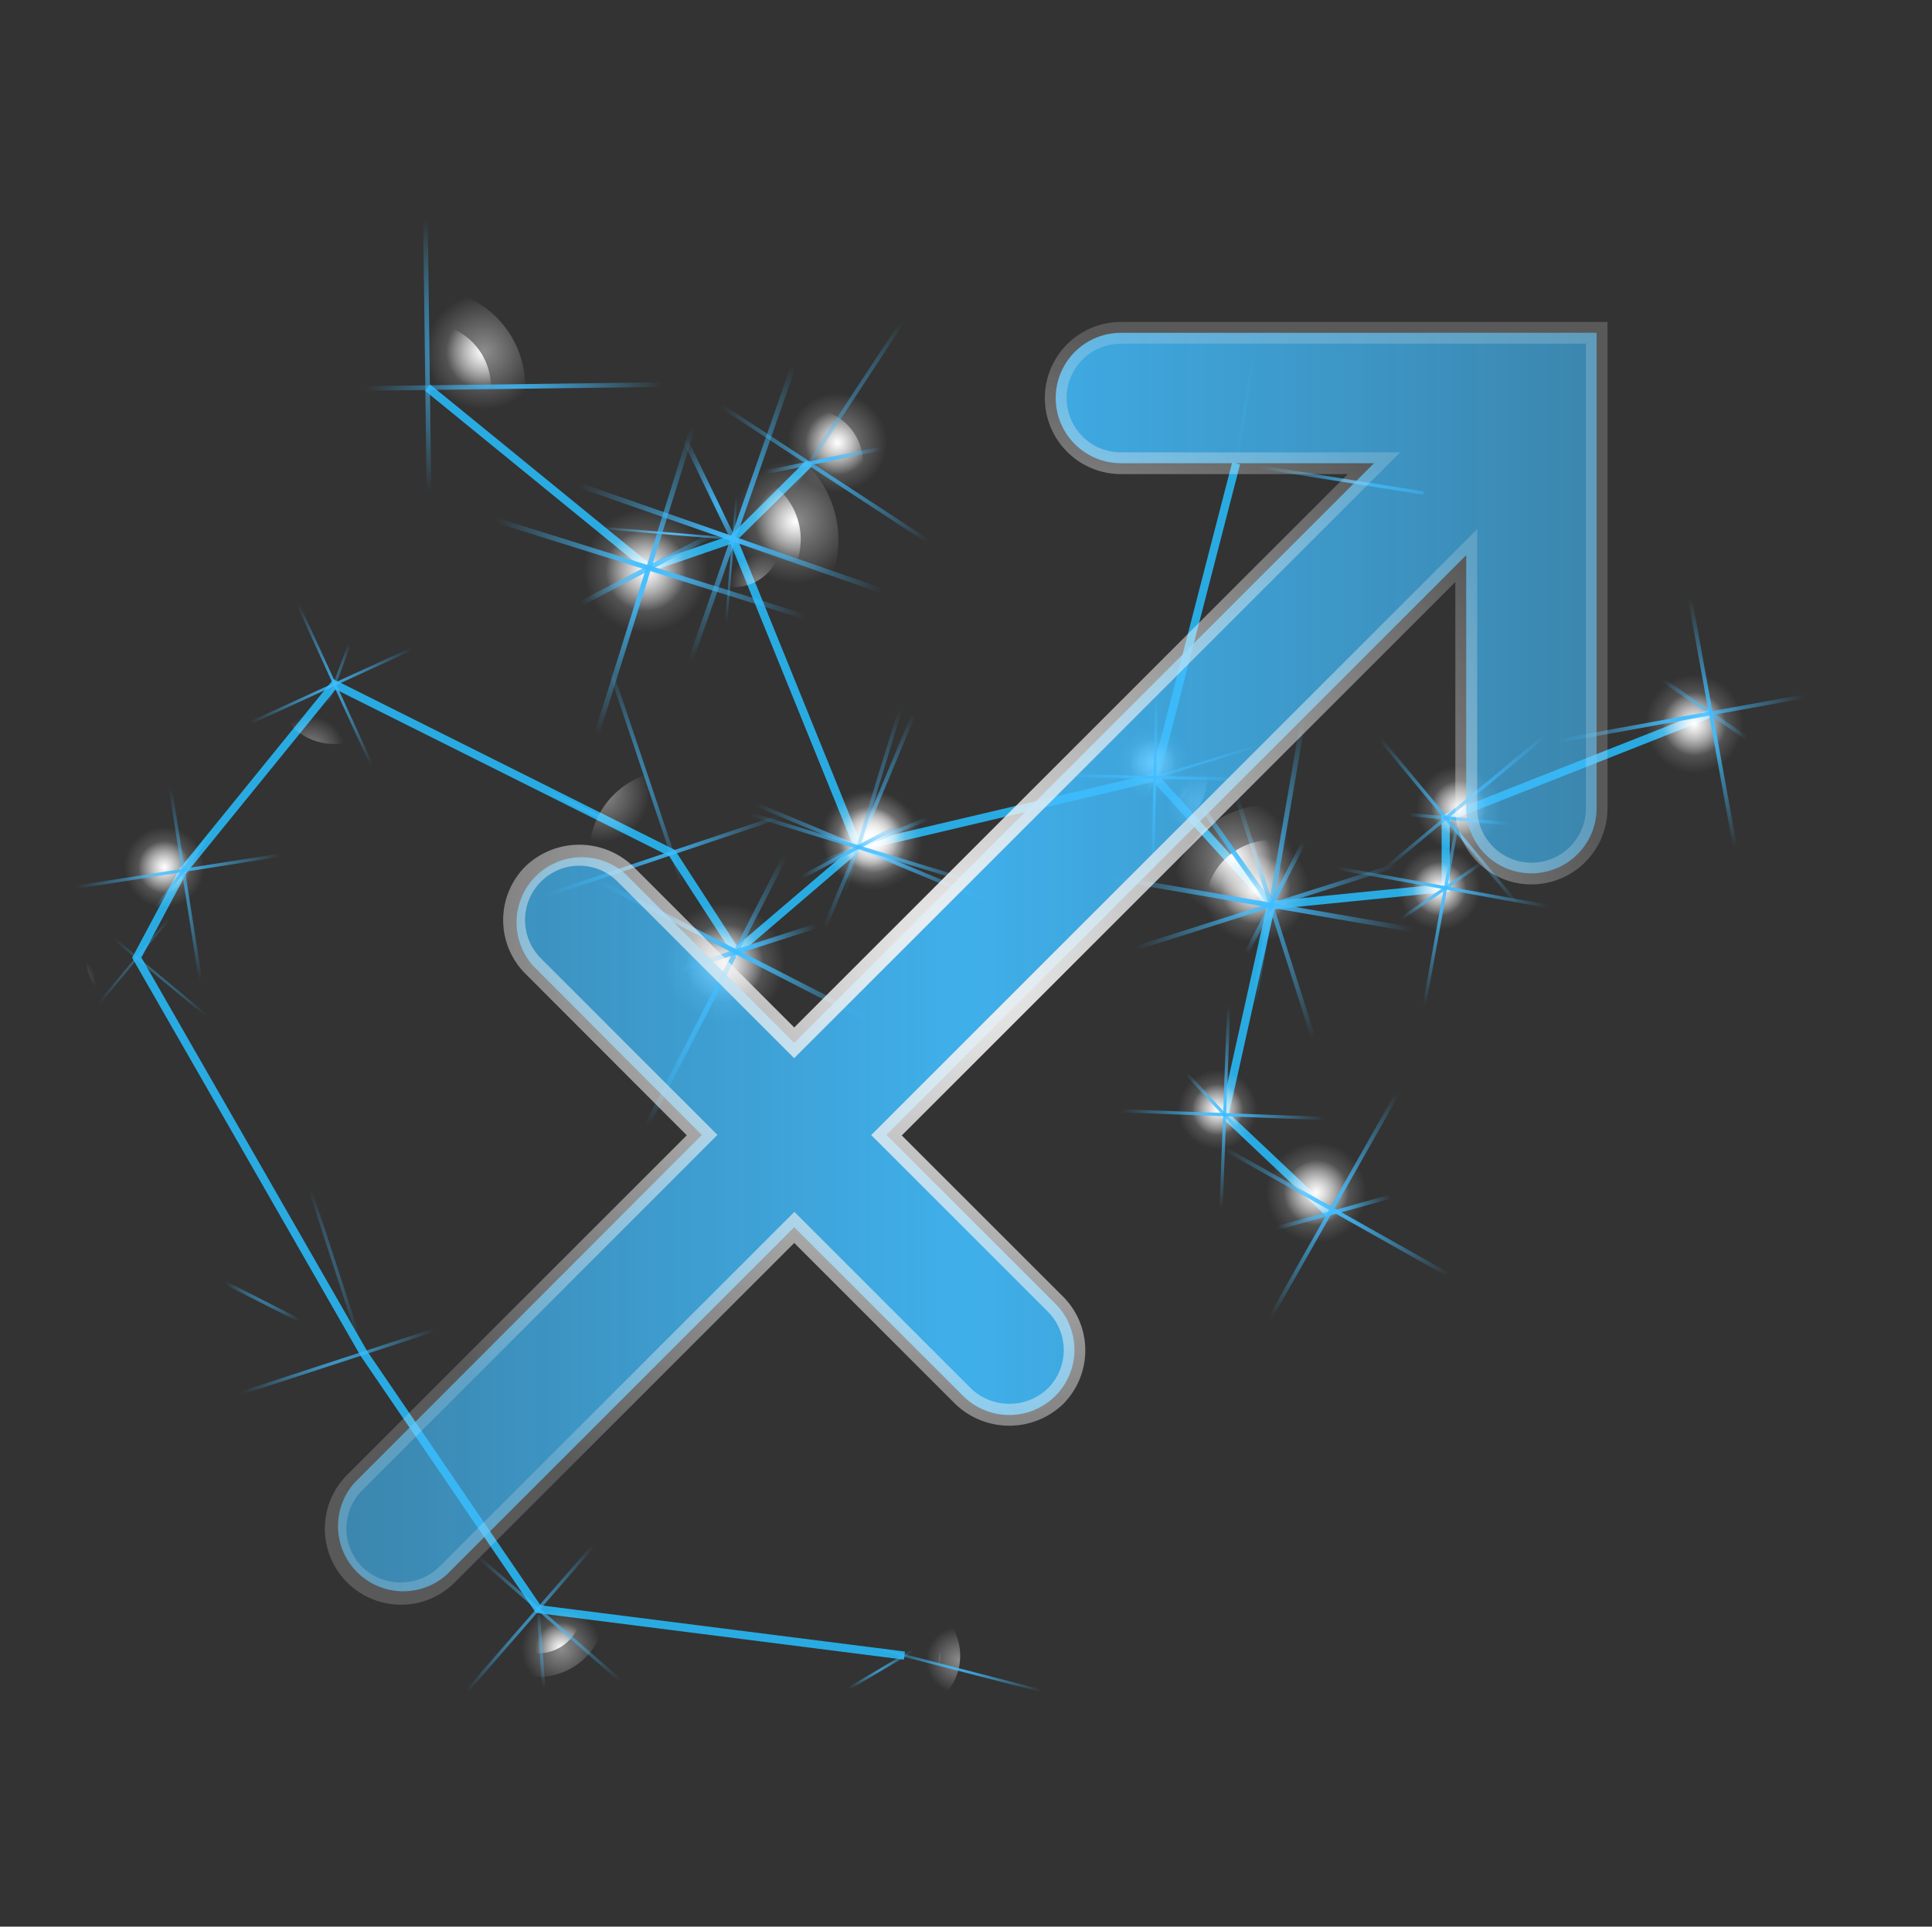 <svg xmlns="http://www.w3.org/2000/svg" xmlns:xlink="http://www.w3.org/1999/xlink" viewBox="0 0 256 255.34"><rect x="0" y="0" width="256" height="255.34" fill="#333333" stroke="none"/><defs><style>.cls-1{isolation:isolate;}.cls-2{fill:none;}.cls-3{mix-blend-mode:screen;}.cls-4{fill:#29abe2;}.cls-10,.cls-100,.cls-105,.cls-110,.cls-115,.cls-120,.cls-125,.cls-15,.cls-20,.cls-25,.cls-30,.cls-35,.cls-40,.cls-45,.cls-5,.cls-50,.cls-55,.cls-60,.cls-65,.cls-70,.cls-75,.cls-80,.cls-85,.cls-90,.cls-95{opacity:0.44;}.cls-5{fill:url(#radial-gradient);}.cls-6{fill:url(#radial-gradient-2);}.cls-7{fill:url(#radial-gradient-3);}.cls-8{fill:url(#radial-gradient-4);}.cls-9{fill:url(#radial-gradient-5);}.cls-10{fill:url(#radial-gradient-6);}.cls-11{fill:url(#radial-gradient-7);}.cls-12{fill:url(#radial-gradient-8);}.cls-13{fill:url(#radial-gradient-9);}.cls-14{fill:url(#radial-gradient-10);}.cls-15{fill:url(#radial-gradient-11);}.cls-16{fill:url(#radial-gradient-12);}.cls-17{fill:url(#radial-gradient-13);}.cls-18{fill:url(#radial-gradient-14);}.cls-19{fill:url(#radial-gradient-15);}.cls-20{fill:url(#radial-gradient-16);}.cls-21{fill:url(#radial-gradient-17);}.cls-22{fill:url(#radial-gradient-18);}.cls-23{fill:url(#radial-gradient-19);}.cls-24{fill:url(#radial-gradient-20);}.cls-25{fill:url(#radial-gradient-21);}.cls-26{fill:url(#radial-gradient-22);}.cls-27{fill:url(#radial-gradient-23);}.cls-28{fill:url(#radial-gradient-24);}.cls-29{fill:url(#radial-gradient-25);}.cls-30{fill:url(#radial-gradient-26);}.cls-31{fill:url(#radial-gradient-27);}.cls-32{fill:url(#radial-gradient-28);}.cls-33{fill:url(#radial-gradient-29);}.cls-34{fill:url(#radial-gradient-30);}.cls-35{fill:url(#radial-gradient-31);}.cls-36{fill:url(#radial-gradient-32);}.cls-37{fill:url(#radial-gradient-33);}.cls-38{fill:url(#radial-gradient-34);}.cls-39{fill:url(#radial-gradient-35);}.cls-40{fill:url(#radial-gradient-36);}.cls-41{fill:url(#radial-gradient-37);}.cls-42{fill:url(#radial-gradient-38);}.cls-43{fill:url(#radial-gradient-39);}.cls-44{fill:url(#radial-gradient-40);}.cls-45{fill:url(#radial-gradient-41);}.cls-46{fill:url(#radial-gradient-42);}.cls-47{fill:url(#radial-gradient-43);}.cls-48{fill:url(#radial-gradient-44);}.cls-49{fill:url(#radial-gradient-45);}.cls-50{fill:url(#radial-gradient-46);}.cls-51{fill:url(#radial-gradient-47);}.cls-52{fill:url(#radial-gradient-48);}.cls-53{fill:url(#radial-gradient-49);}.cls-54{fill:url(#radial-gradient-50);}.cls-55{fill:url(#radial-gradient-51);}.cls-56{fill:url(#radial-gradient-52);}.cls-57{fill:url(#radial-gradient-53);}.cls-58{fill:url(#radial-gradient-54);}.cls-59{fill:url(#radial-gradient-55);}.cls-60{fill:url(#radial-gradient-56);}.cls-61{fill:url(#radial-gradient-57);}.cls-62{fill:url(#radial-gradient-58);}.cls-63{fill:url(#radial-gradient-59);}.cls-64{fill:url(#radial-gradient-60);}.cls-65{fill:url(#radial-gradient-61);}.cls-66{fill:url(#radial-gradient-62);}.cls-67{fill:url(#radial-gradient-63);}.cls-68{fill:url(#radial-gradient-64);}.cls-69{fill:url(#radial-gradient-65);}.cls-70{fill:url(#radial-gradient-66);}.cls-71{fill:url(#radial-gradient-67);}.cls-72{fill:url(#radial-gradient-68);}.cls-73{fill:url(#radial-gradient-69);}.cls-74{fill:url(#radial-gradient-70);}.cls-75{fill:url(#radial-gradient-71);}.cls-76{fill:url(#radial-gradient-72);}.cls-77{fill:url(#radial-gradient-73);}.cls-78{fill:url(#radial-gradient-74);}.cls-79{fill:url(#radial-gradient-75);}.cls-80{fill:url(#radial-gradient-76);}.cls-81{fill:url(#radial-gradient-77);}.cls-82{fill:url(#radial-gradient-78);}.cls-83{fill:url(#radial-gradient-79);}.cls-84{fill:url(#radial-gradient-80);}.cls-85{fill:url(#radial-gradient-81);}.cls-86{fill:url(#radial-gradient-82);}.cls-87{fill:url(#radial-gradient-83);}.cls-88{fill:url(#radial-gradient-84);}.cls-89{fill:url(#radial-gradient-85);}.cls-90{fill:url(#radial-gradient-86);}.cls-91{fill:url(#radial-gradient-87);}.cls-92{fill:url(#radial-gradient-88);}.cls-93{fill:url(#radial-gradient-89);}.cls-94{fill:url(#radial-gradient-90);}.cls-95{fill:url(#radial-gradient-91);}.cls-96{fill:url(#radial-gradient-92);}.cls-97{fill:url(#radial-gradient-93);}.cls-98{fill:url(#radial-gradient-94);}.cls-99{fill:url(#radial-gradient-95);}.cls-100{fill:url(#radial-gradient-96);}.cls-101{fill:url(#radial-gradient-97);}.cls-102{fill:url(#radial-gradient-98);}.cls-103{fill:url(#radial-gradient-99);}.cls-104{fill:url(#radial-gradient-100);}.cls-105{fill:url(#radial-gradient-101);}.cls-106{fill:url(#radial-gradient-102);}.cls-107{fill:url(#radial-gradient-103);}.cls-108{fill:url(#radial-gradient-104);}.cls-109{fill:url(#radial-gradient-105);}.cls-110{fill:url(#radial-gradient-106);}.cls-111{fill:url(#radial-gradient-107);}.cls-112{fill:url(#radial-gradient-108);}.cls-113{fill:url(#radial-gradient-109);}.cls-114{fill:url(#radial-gradient-110);}.cls-115{fill:url(#radial-gradient-111);}.cls-116{fill:url(#radial-gradient-112);}.cls-117{fill:url(#radial-gradient-113);}.cls-118{fill:url(#radial-gradient-114);}.cls-119{fill:url(#radial-gradient-115);}.cls-120{fill:url(#radial-gradient-116);}.cls-121{fill:url(#radial-gradient-117);}.cls-122{fill:url(#radial-gradient-118);}.cls-123{fill:url(#radial-gradient-119);}.cls-124{fill:url(#radial-gradient-120);}.cls-125{fill:url(#radial-gradient-121);}.cls-126{fill:url(#radial-gradient-122);}.cls-127{fill:url(#radial-gradient-123);}.cls-128{fill:url(#radial-gradient-124);}.cls-129{fill:url(#radial-gradient-125);}.cls-130{fill:url(#linear-gradient);}.cls-131{fill:url(#radial-gradient-126);}</style><radialGradient id="radial-gradient" cx="210.39" cy="-772.37" r="11.99" gradientTransform="matrix(0.82, 0.46, -0.46, 0.82, -353.4, 694.61)" gradientUnits="userSpaceOnUse"><stop offset="0" stop-color="#fff"/><stop offset="0.59" stop-color="#fff" stop-opacity="0"/></radialGradient><radialGradient id="radial-gradient-2" cx="210.39" cy="-772.37" r="7.78" xlink:href="#radial-gradient"/><radialGradient id="radial-gradient-3" cx="210.81" cy="-773.35" r="31.17" gradientTransform="matrix(0.94, 0, 0, 0.94, -21.52, 886.27)" gradientUnits="userSpaceOnUse"><stop offset="0" stop-color="#41bdff"/><stop offset="0.59" stop-color="#41bdff" stop-opacity="0"/></radialGradient><radialGradient id="radial-gradient-4" cx="-1972.63" cy="-2262.92" r="31.17" gradientTransform="translate(2029.17 2285.24) scale(0.94)" xlink:href="#radial-gradient-3"/><radialGradient id="radial-gradient-5" cx="211.43" cy="-771.47" r="14.32" gradientTransform="translate(828.87 -212.36) rotate(-135) scale(0.94)" xlink:href="#radial-gradient-3"/><radialGradient id="radial-gradient-6" cx="-1908.59" cy="2362.72" r="12.89" gradientTransform="translate(-1418.13 -1230.38) rotate(-87.84) scale(0.69)" xlink:href="#radial-gradient"/><radialGradient id="radial-gradient-7" cx="-1908.59" cy="2362.72" r="8.37" gradientTransform="translate(-1418.13 -1230.38) rotate(-87.84) scale(0.69)" xlink:href="#radial-gradient"/><radialGradient id="radial-gradient-8" cx="-1908.14" cy="2361.66" r="33.51" gradientTransform="translate(1479.87 -1483.45) scale(0.69)" xlink:href="#radial-gradient-3"/><radialGradient id="radial-gradient-9" cx="1162.79" cy="-144.27" r="33.51" gradientTransform="translate(-640.27 246.62) scale(0.69)" xlink:href="#radial-gradient-3"/><radialGradient id="radial-gradient-10" cx="-1907.47" cy="2363.68" r="15.39" gradientTransform="translate(-1922.84 369.46) rotate(-135) scale(0.69)" xlink:href="#radial-gradient-3"/><radialGradient id="radial-gradient-11" cx="359.55" cy="812.77" r="14.83" gradientTransform="translate(-310.38 -421.54) rotate(-17.61) scale(0.81)" xlink:href="#radial-gradient"/><radialGradient id="radial-gradient-12" cx="359.55" cy="812.77" r="9.63" gradientTransform="translate(-310.38 -421.54) rotate(-17.61) scale(0.81)" xlink:href="#radial-gradient"/><radialGradient id="radial-gradient-13" cx="360.06" cy="811.55" r="38.54" gradientTransform="translate(-124.03 -541.06) scale(0.81)" xlink:href="#radial-gradient-3"/><radialGradient id="radial-gradient-14" cx="-386.08" cy="-2412.28" r="38.54" gradientTransform="translate(482.65 2081) scale(0.81)" xlink:href="#radial-gradient-3"/><radialGradient id="radial-gradient-15" cx="360.83" cy="813.88" r="17.7" gradientTransform="translate(-92.18 794.21) rotate(-135) scale(0.81)" xlink:href="#radial-gradient-3"/><radialGradient id="radial-gradient-16" cx="934.07" cy="1059.25" r="11.22" gradientTransform="translate(-599.69 -358.66) rotate(-17.07) scale(0.63)" xlink:href="#radial-gradient"/><radialGradient id="radial-gradient-17" cx="934.07" cy="1059.25" r="7.28" gradientTransform="translate(-599.69 -358.66) rotate(-17.07) scale(0.63)" xlink:href="#radial-gradient"/><radialGradient id="radial-gradient-18" cx="934.46" cy="1058.34" r="29.16" gradientTransform="translate(-431.04 -559.24) scale(0.63)" xlink:href="#radial-gradient-3"/><radialGradient id="radial-gradient-19" cx="-140.82" cy="-2985.59" r="29.16" gradientTransform="translate(241.25 1969.16) scale(0.63)" xlink:href="#radial-gradient-3"/><radialGradient id="radial-gradient-20" cx="935.05" cy="1060.09" r="13.39" gradientTransform="matrix(-0.44, -0.44, 0.44, -0.44, 97.72, 984.31)" xlink:href="#radial-gradient-3"/><radialGradient id="radial-gradient-21" cx="750.89" cy="-718.96" r="15.35" gradientTransform="translate(-582.49 381.1) rotate(22.64) scale(0.72)" xlink:href="#radial-gradient"/><radialGradient id="radial-gradient-22" cx="750.89" cy="-718.96" r="9.96" gradientTransform="translate(-582.49 381.1) rotate(22.64) scale(0.72)" xlink:href="#radial-gradient"/><radialGradient id="radial-gradient-23" cx="751.42" cy="-720.22" r="39.88" gradientTransform="translate(-425.33 628.41) scale(0.72)" xlink:href="#radial-gradient-3"/><radialGradient id="radial-gradient-24" cx="-1920.04" cy="-2803.99" r="39.88" gradientTransform="translate(1492.37 2124.02) scale(0.72)" xlink:href="#radial-gradient-3"/><radialGradient id="radial-gradient-25" cx="752.22" cy="-717.81" r="18.32" gradientTransform="translate(859.82 128.46) rotate(-135) scale(0.72)" xlink:href="#radial-gradient-3"/><radialGradient id="radial-gradient-26" cx="219.85" cy="-733.72" r="15.09" gradientTransform="translate(-381.41 624.97) rotate(27.15) scale(0.9)" xlink:href="#radial-gradient"/><radialGradient id="radial-gradient-27" cx="219.85" cy="-733.72" r="9.79" gradientTransform="translate(-381.41 624.97) rotate(27.15) scale(0.9)" xlink:href="#radial-gradient"/><radialGradient id="radial-gradient-28" cx="220.38" cy="-734.95" r="39.21" gradientTransform="translate(-101.04 788.54) scale(0.9)" xlink:href="#radial-gradient-3"/><radialGradient id="radial-gradient-29" cx="-1933.76" cy="-2272.72" r="39.21" gradientTransform="translate(1843.61 2176.73) scale(0.9)" xlink:href="#radial-gradient-3"/><radialGradient id="radial-gradient-30" cx="221.16" cy="-732.59" r="18.01" gradientTransform="matrix(-0.64, -0.64, 0.64, -0.64, 706.3, -201.84)" xlink:href="#radial-gradient-3"/><radialGradient id="radial-gradient-31" cx="-2554.11" cy="1618.4" r="13.02" gradientTransform="translate(-1892 -1495.99) rotate(-108.56) scale(0.84)" xlink:href="#radial-gradient"/><radialGradient id="radial-gradient-32" cx="-2554.11" cy="1618.4" r="8.45" gradientTransform="translate(-1892 -1495.99) rotate(-108.56) scale(0.84)" xlink:href="#radial-gradient"/><radialGradient id="radial-gradient-33" cx="-2553.66" cy="1617.33" r="33.85" gradientTransform="translate(2244.91 -1252.86) scale(0.84)" xlink:href="#radial-gradient-3"/><radialGradient id="radial-gradient-34" cx="419.5" cy="501.16" r="33.85" gradientTransform="matrix(0.84, 0, 0, 0.84, -264.72, -310.87)" xlink:href="#radial-gradient-3"/><radialGradient id="radial-gradient-35" cx="-2552.98" cy="1619.38" r="15.55" gradientTransform="translate(-2401.23 -445.56) rotate(-135) scale(0.84)" xlink:href="#radial-gradient-3"/><radialGradient id="radial-gradient-36" cx="671.02" cy="1357.37" r="12.9" gradientTransform="matrix(0.56, -0.25, 0.25, 0.56, -674.05, -492.79)" xlink:href="#radial-gradient"/><radialGradient id="radial-gradient-37" cx="671.02" cy="1357.37" r="8.37" gradientTransform="matrix(0.56, -0.25, 0.25, 0.56, -674.05, -492.79)" xlink:href="#radial-gradient"/><radialGradient id="radial-gradient-38" cx="671.47" cy="1356.31" r="33.51" gradientTransform="translate(-365.85 -738.93) scale(0.61)" xlink:href="#radial-gradient-3"/><radialGradient id="radial-gradient-39" cx="157.28" cy="-2722.97" r="33.51" gradientTransform="translate(-51.57 1754.36) scale(0.61)" xlink:href="#radial-gradient-3"/><radialGradient id="radial-gradient-40" cx="672.14" cy="1358.33" r="15.4" gradientTransform="matrix(-0.43, -0.43, 0.43, -0.43, -252.25, 967.36)" xlink:href="#radial-gradient-3"/><radialGradient id="radial-gradient-41" cx="376.96" cy="508.44" r="11.48" gradientTransform="matrix(0.78, -0.12, 0.12, 0.78, -333.27, -236.43)" xlink:href="#radial-gradient"/><radialGradient id="radial-gradient-42" cx="376.96" cy="508.44" r="7.45" gradientTransform="matrix(0.78, -0.12, 0.12, 0.78, -333.27, -236.43)" xlink:href="#radial-gradient"/><radialGradient id="radial-gradient-43" cx="377.35" cy="507.5" r="29.83" gradientTransform="translate(-274.48 -287.56) scale(0.79)" xlink:href="#radial-gradient-3"/><radialGradient id="radial-gradient-44" cx="-690.89" cy="-2429.2" r="29.83" gradientTransform="translate(571.96 2039.69) scale(0.79)" xlink:href="#radial-gradient-3"/><radialGradient id="radial-gradient-45" cx="377.95" cy="509.31" r="13.7" gradientTransform="matrix(-0.56, -0.56, 0.56, -0.56, -49.36, 611.52)" xlink:href="#radial-gradient-3"/><radialGradient id="radial-gradient-46" cx="-193.33" cy="2360.95" r="11.61" gradientTransform="matrix(0.37, -0.44, 0.44, 0.37, -958.48, -828.38)" xlink:href="#radial-gradient"/><radialGradient id="radial-gradient-47" cx="-193.33" cy="2360.95" r="7.53" gradientTransform="matrix(0.37, -0.44, 0.44, 0.37, -958.48, -828.38)" xlink:href="#radial-gradient"/><radialGradient id="radial-gradient-48" cx="-192.93" cy="2359.99" r="30.16" gradientTransform="translate(129.5 -1234.67) scale(0.58)" xlink:href="#radial-gradient-3"/><radialGradient id="radial-gradient-49" cx="1160.05" cy="-1858.94" r="30.16" gradientTransform="matrix(0.58, 0, 0, 0.58, -650.66, 1198.5)" xlink:href="#radial-gradient-3"/><radialGradient id="radial-gradient-50" cx="-192.32" cy="2361.82" r="13.86" gradientTransform="matrix(-0.41, -0.41, 0.41, -0.41, -1023.43, 1010.95)" xlink:href="#radial-gradient-3"/><radialGradient id="radial-gradient-51" cx="-2852.7" cy="2096.14" r="13.93" gradientTransform="matrix(-0.21, -0.63, 0.63, -0.21, -1863.07, -1190.78)" xlink:href="#radial-gradient"/><radialGradient id="radial-gradient-52" cx="-2852.7" cy="2096.14" r="9.04" gradientTransform="matrix(-0.21, -0.63, 0.63, -0.21, -1863.07, -1190.78)" xlink:href="#radial-gradient"/><radialGradient id="radial-gradient-53" cx="-2852.22" cy="2095" r="36.19" gradientTransform="translate(1943.24 -1213.1) scale(0.66)" xlink:href="#radial-gradient-3"/><radialGradient id="radial-gradient-54" cx="896.69" cy="799.3" r="36.19" gradientTransform="translate(-547.23 -352.41) scale(0.66)" xlink:href="#radial-gradient-3"/><radialGradient id="radial-gradient-55" cx="-2851.49" cy="2097.18" r="16.63" gradientTransform="translate(-2276.42 -176.09) rotate(-135) scale(0.66)" xlink:href="#radial-gradient-3"/><radialGradient id="radial-gradient-56" cx="-557.59" cy="1722.01" r="11.09" gradientTransform="translate(-682.23 -1037.32) rotate(-49.01) scale(0.81)" xlink:href="#radial-gradient"/><radialGradient id="radial-gradient-57" cx="-557.59" cy="1722.01" r="7.2" gradientTransform="translate(-682.23 -1037.32) rotate(-49.01) scale(0.81)" xlink:href="#radial-gradient"/><radialGradient id="radial-gradient-58" cx="-557.2" cy="1721.11" r="28.82" gradientTransform="matrix(0.81, 0, 0, 0.81, 521.02, -1175.82)" xlink:href="#radial-gradient-3"/><radialGradient id="radial-gradient-59" cx="521.78" cy="-1493.72" r="28.82" gradientTransform="translate(-349.34 1417.47) scale(0.81)" xlink:href="#radial-gradient-3"/><radialGradient id="radial-gradient-60" cx="-556.62" cy="1722.84" r="13.24" gradientTransform="translate(-1228.91 877.47) rotate(-135) scale(0.81)" xlink:href="#radial-gradient-3"/><radialGradient id="radial-gradient-61" cx="1715.5" cy="-302.21" r="14.18" gradientTransform="translate(-793.33 148.57) rotate(14.43) scale(0.53)" xlink:href="#radial-gradient"/><radialGradient id="radial-gradient-62" cx="1715.5" cy="-302.21" r="9.21" gradientTransform="translate(-793.33 148.57) rotate(14.43) scale(0.53)" xlink:href="#radial-gradient"/><radialGradient id="radial-gradient-63" cx="1715.99" cy="-303.37" r="36.86" gradientTransform="matrix(0.53, 0, 0, 0.53, -782.17, 378.38)" xlink:href="#radial-gradient-3"/><radialGradient id="radial-gradient-64" cx="-1502.92" cy="-3769.45" r="36.86" gradientTransform="translate(910.35 2200.68) scale(0.53)" xlink:href="#radial-gradient-3"/><radialGradient id="radial-gradient-65" cx="1716.73" cy="-301.14" r="16.93" gradientTransform="matrix(-0.37, -0.37, 0.37, -0.37, 870.07, 744.85)" xlink:href="#radial-gradient-3"/><radialGradient id="radial-gradient-66" cx="-1550.59" cy="1732.37" r="14.57" gradientTransform="translate(-1164.9 -1562.92) rotate(-80.22) scale(0.92)" xlink:href="#radial-gradient"/><radialGradient id="radial-gradient-67" cx="-1550.59" cy="1732.37" r="9.46" gradientTransform="translate(-1164.9 -1562.92) rotate(-80.22) scale(0.92)" xlink:href="#radial-gradient"/><radialGradient id="radial-gradient-68" cx="-1550.08" cy="1731.18" r="37.87" gradientTransform="translate(1600.39 -1479.85) scale(0.92)" xlink:href="#radial-gradient-3"/><radialGradient id="radial-gradient-69" cx="532.89" cy="-502.38" r="37.87" gradientTransform="translate(-323.34 582.85) scale(0.92)" xlink:href="#radial-gradient-3"/><radialGradient id="radial-gradient-70" cx="-1549.32" cy="1733.46" r="17.4" gradientTransform="translate(-1975.36 238.69) rotate(-135) scale(0.92)" xlink:href="#radial-gradient-3"/><radialGradient id="radial-gradient-71" cx="680.63" cy="-205.29" r="11.73" gradientTransform="translate(-367.26 181.51) rotate(10.27) scale(0.79)" xlink:href="#radial-gradient"/><radialGradient id="radial-gradient-72" cx="680.63" cy="-205.29" r="7.62" gradientTransform="translate(-367.26 181.51) rotate(10.27) scale(0.79)" xlink:href="#radial-gradient"/><radialGradient id="radial-gradient-73" cx="681.04" cy="-206.25" r="30.5" gradientTransform="translate(-346.92 280.11) scale(0.79)" xlink:href="#radial-gradient-3"/><radialGradient id="radial-gradient-74" cx="-1405.83" cy="-2733.33" r="30.5" gradientTransform="translate(1303.99 2279.14) scale(0.79)" xlink:href="#radial-gradient-3"/><radialGradient id="radial-gradient-75" cx="681.65" cy="-204.41" r="14.01" gradientTransform="translate(687.18 383.57) rotate(-135) scale(0.79)" xlink:href="#radial-gradient-3"/><radialGradient id="radial-gradient-76" cx="200.28" cy="-1704.26" r="12.51" gradientTransform="translate(-900.35 817.53) rotate(50.29) scale(0.76)" xlink:href="#radial-gradient"/><radialGradient id="radial-gradient-77" cx="200.28" cy="-1704.26" r="8.12" gradientTransform="translate(-900.35 817.53) rotate(50.29) scale(0.76)" xlink:href="#radial-gradient"/><radialGradient id="radial-gradient-78" cx="200.71" cy="-1705.28" r="32.5" gradientTransform="matrix(0.76, 0, 0, 0.76, 39.56, 1401.48)" xlink:href="#radial-gradient-3"/><radialGradient id="radial-gradient-79" cx="-2904.41" cy="-2253.88" r="32.5" gradientTransform="translate(2395.45 1817.67) scale(0.76)" xlink:href="#radial-gradient-3"/><radialGradient id="radial-gradient-80" cx="201.36" cy="-1703.32" r="14.93" gradientTransform="translate(1213.36 -698.44) rotate(-135) scale(0.76)" xlink:href="#radial-gradient-3"/><radialGradient id="radial-gradient-81" cx="-824.85" cy="-2230.25" r="13.41" gradientTransform="translate(-1454.23 1087.83) rotate(79.72) scale(0.82)" xlink:href="#radial-gradient"/><radialGradient id="radial-gradient-82" cx="-824.85" cy="-2230.25" r="8.71" gradientTransform="translate(-1454.23 1087.83) rotate(79.72) scale(0.82)" xlink:href="#radial-gradient"/><radialGradient id="radial-gradient-83" cx="-824.39" cy="-2231.35" r="34.85" gradientTransform="matrix(0.82, 0, 0, 0.82, 904.02, 1925.77)" xlink:href="#radial-gradient-3"/><radialGradient id="radial-gradient-84" cx="-3431.33" cy="-1226.96" r="34.85" gradientTransform="translate(3044.51 1100.94) scale(0.82)" xlink:href="#radial-gradient-3"/><radialGradient id="radial-gradient-85" cx="-823.69" cy="-2229.25" r="16.01" gradientTransform="translate(1042.64 -1679.26) rotate(-135) scale(0.82)" xlink:href="#radial-gradient-3"/><radialGradient id="radial-gradient-86" cx="1688.88" cy="281.5" r="15.35" gradientTransform="matrix(0.53, 0.01, -0.01, 0.53, -739.53, -64.99)" xlink:href="#radial-gradient"/><radialGradient id="radial-gradient-87" cx="1688.88" cy="281.5" r="9.96" gradientTransform="matrix(0.53, 0.01, -0.01, 0.53, -739.53, -64.99)" xlink:href="#radial-gradient"/><radialGradient id="radial-gradient-88" cx="1689.41" cy="280.25" r="39.88" gradientTransform="translate(-742.85 -46.29) scale(0.53)" xlink:href="#radial-gradient-3"/><radialGradient id="radial-gradient-89" cx="-918.22" cy="-3740.69" r="39.88" gradientTransform="translate(640.25 2086.51) scale(0.53)" xlink:href="#radial-gradient-3"/><radialGradient id="radial-gradient-90" cx="1690.22" cy="282.65" r="18.32" gradientTransform="matrix(-0.38, -0.38, 0.38, -0.38, 680.91, 842.07)" xlink:href="#radial-gradient-3"/><radialGradient id="radial-gradient-91" cx="-1588.14" cy="-2419.39" r="11.86" gradientTransform="matrix(-0.12, 0.78, -0.78, -0.12, -1907.78, 995.35)" xlink:href="#radial-gradient"/><radialGradient id="radial-gradient-92" cx="-1588.14" cy="-2419.39" r="7.7" gradientTransform="matrix(-0.12, 0.78, -0.78, -0.12, -1907.78, 995.35)" xlink:href="#radial-gradient"/><radialGradient id="radial-gradient-93" cx="-1587.73" cy="-2420.36" r="30.83" gradientTransform="translate(1410.79 1961.08) scale(0.79)" xlink:href="#radial-gradient-3"/><radialGradient id="radial-gradient-94" cx="-3619.83" cy="-464.25" r="30.83" gradientTransform="translate(3006.34 425.11) scale(0.79)" xlink:href="#radial-gradient-3"/><radialGradient id="radial-gradient-95" cx="-1587.11" cy="-2418.5" r="14.16" gradientTransform="translate(625.33 -2163.63) rotate(-135) scale(0.79)" xlink:href="#radial-gradient-3"/><radialGradient id="radial-gradient-96" cx="418.31" cy="-1121.85" r="14.31" gradientTransform="translate(-642.56 610.37) rotate(33.34) scale(0.78)" xlink:href="#radial-gradient"/><radialGradient id="radial-gradient-97" cx="418.31" cy="-1121.85" r="9.29" gradientTransform="translate(-642.56 610.37) rotate(33.34) scale(0.78)" xlink:href="#radial-gradient"/><radialGradient id="radial-gradient-98" cx="418.81" cy="-1123.02" r="37.2" gradientTransform="translate(-217.53 932.07) scale(0.78)" xlink:href="#radial-gradient-3"/><radialGradient id="radial-gradient-99" cx="-2321.28" cy="-2471.09" r="37.2" gradientTransform="translate(1909.02 1978.37) scale(0.78)" xlink:href="#radial-gradient-3"/><radialGradient id="radial-gradient-100" cx="419.55" cy="-1120.78" r="17.09" gradientTransform="matrix(-0.55, -0.55, 0.55, -0.55, 952.51, -324.63)" xlink:href="#radial-gradient-3"/><radialGradient id="radial-gradient-101" cx="-1387.4" cy="-3126.39" r="11.09" gradientTransform="matrix(-0.05, 0.58, -0.58, -0.05, -1782.15, 725.72)" xlink:href="#radial-gradient"/><radialGradient id="radial-gradient-102" cx="-1387.4" cy="-3126.39" r="7.2" gradientTransform="matrix(-0.05, 0.58, -0.58, -0.05, -1782.15, 725.72)" xlink:href="#radial-gradient"/><radialGradient id="radial-gradient-103" cx="-1387.01" cy="-3127.3" r="28.82" gradientTransform="translate(904.16 1890.36) scale(0.58)" xlink:href="#radial-gradient-3"/><radialGradient id="radial-gradient-104" cx="-4325.46" cy="-663.74" r="28.82" gradientTransform="translate(2613.77 457.19) scale(0.58)" xlink:href="#radial-gradient-3"/><radialGradient id="radial-gradient-105" cx="-1386.43" cy="-3125.56" r="13.24" gradientTransform="translate(812.67 -1785.41) rotate(-135) scale(0.58)" xlink:href="#radial-gradient-3"/><radialGradient id="radial-gradient-106" cx="156.22" cy="-451.29" r="14.57" gradientTransform="translate(-186.89 444.33) rotate(17.37) scale(0.96)" xlink:href="#radial-gradient"/><radialGradient id="radial-gradient-107" cx="156.22" cy="-451.29" r="9.46" gradientTransform="translate(-186.89 444.33) rotate(17.37) scale(0.96)" xlink:href="#radial-gradient"/><radialGradient id="radial-gradient-108" cx="156.72" cy="-452.48" r="37.87" gradientTransform="translate(-64.27 508.95) scale(0.96)" xlink:href="#radial-gradient-3"/><radialGradient id="radial-gradient-109" cx="-1650.49" cy="-2209.47" r="37.87" gradientTransform="translate(1672.27 2197.36) scale(0.96)" xlink:href="#radial-gradient-3"/><radialGradient id="radial-gradient-110" cx="157.48" cy="-450.2" r="17.4" gradientTransform="translate(498.84 -125.16) rotate(-135) scale(0.96)" xlink:href="#radial-gradient-3"/><radialGradient id="radial-gradient-111" cx="-1299.8" cy="-2123.75" r="14.96" gradientTransform="translate(-1768.83 1201.22) rotate(89.26) scale(0.87)" xlink:href="#radial-gradient"/><radialGradient id="radial-gradient-112" cx="-1299.8" cy="-2123.75" r="9.71" gradientTransform="translate(-1768.83 1201.22) rotate(89.26) scale(0.87)" xlink:href="#radial-gradient"/><radialGradient id="radial-gradient-113" cx="-1299.28" cy="-2124.98" r="38.88" gradientTransform="translate(1182.72 1891.64) scale(0.87)" xlink:href="#radial-gradient-3"/><radialGradient id="radial-gradient-114" cx="-3322.83" cy="-751.98" r="38.88" gradientTransform="translate(2936.13 702.07) scale(0.87)" xlink:href="#radial-gradient-3"/><radialGradient id="radial-gradient-115" cx="-1298.5" cy="-2122.63" r="17.86" gradientTransform="matrix(-0.61, -0.61, 0.61, -0.61, 561.68, -2046.12)" xlink:href="#radial-gradient-3"/><radialGradient id="radial-gradient-116" cx="239.33" cy="-412.76" r="11.35" gradientTransform="translate(-213.4 416.32) rotate(16.98) scale(0.94)" xlink:href="#radial-gradient"/><radialGradient id="radial-gradient-117" cx="239.33" cy="-412.76" r="7.37" gradientTransform="translate(-213.4 416.32) rotate(16.98) scale(0.94)" xlink:href="#radial-gradient"/><radialGradient id="radial-gradient-118" cx="239.72" cy="-413.69" r="29.49" gradientTransform="translate(-110.36 498.59) scale(0.94)" xlink:href="#radial-gradient-3"/><radialGradient id="radial-gradient-119" cx="-1612.42" cy="-2291.88" r="29.49" gradientTransform="translate(1623.02 2256.4) scale(0.94)" xlink:href="#radial-gradient-3"/><radialGradient id="radial-gradient-120" cx="240.31" cy="-411.91" r="13.55" gradientTransform="matrix(-0.66, -0.66, 0.66, -0.66, 545.31, -2.46)" xlink:href="#radial-gradient-3"/><radialGradient id="radial-gradient-121" cx="-1278.72" cy="1524.35" r="14.18" gradientTransform="matrix(0.32, -0.93, 0.93, 0.32, -903.07, -1607.9)" xlink:href="#radial-gradient"/><radialGradient id="radial-gradient-122" cx="-1278.72" cy="1524.35" r="9.21" gradientTransform="matrix(0.32, -0.93, 0.93, 0.32, -903.07, -1607.9)" xlink:href="#radial-gradient"/><radialGradient id="radial-gradient-123" cx="-1278.23" cy="1523.19" r="36.86" gradientTransform="matrix(0.98, 0, 0, 0.98, 1353.35, -1426.06)" xlink:href="#radial-gradient-3"/><radialGradient id="radial-gradient-124" cx="325.31" cy="-773.86" r="36.86" gradientTransform="matrix(0.98, 0, 0, 0.98, -222.11, 830.54)" xlink:href="#radial-gradient-3"/><radialGradient id="radial-gradient-125" cx="-1277.48" cy="1525.42" r="16.93" gradientTransform="translate(-1850.02 242) rotate(-135) scale(0.98)" xlink:href="#radial-gradient-3"/><linearGradient id="linear-gradient" x1="44.43" y1="127.67" x2="211.56" y2="127.67" gradientUnits="userSpaceOnUse"><stop offset="0" stop-color="#41bdff" stop-opacity="0.6"/><stop offset="0.5" stop-color="#41bdff" stop-opacity="0.9"/><stop offset="1" stop-color="#41bdff" stop-opacity="0.6"/></linearGradient><radialGradient id="radial-gradient-126" cx="128" cy="127.67" r="85" gradientUnits="userSpaceOnUse"><stop offset="0" stop-color="#f2f2f2"/><stop offset="1" stop-color="#f2f2f2" stop-opacity="0.2"/></radialGradient></defs><g class="cls-1"><g id="Layer_2" data-name="Layer 2"><g id="Icon"><rect class="cls-2" x="0.33" width="255.34" height="255.34"/><g class="cls-3"><polygon class="cls-4" points="119.78 219.95 71 213.75 47.74 179.63 17.51 126.93 23.82 115.1 44.19 90.01 44.57 90.21 89.41 112.63 97.64 125.34 113.58 111.75 153.2 102.42 153.41 102.66 169.02 119.82 162.86 147.55 176.51 160.44 175.77 161.22 161.68 147.91 161.74 147.61 167.85 120.14 152.83 103.62 113.96 112.77 97.4 126.96 88.67 113.46 44.48 91.36 24.71 115.69 18.74 126.91 48.65 179.06 71.62 212.75 119.91 218.88 119.78 219.95"/><polygon class="cls-4" points="168.49 120.52 168.38 119.44 191.02 117.18 191.02 108.05 226.5 94.04 226.9 95.04 192.1 108.78 192.1 118.16 168.49 120.52"/><rect class="cls-4" x="136.91" y="81.67" width="43" height="1.08" transform="translate(39.21 215.04) rotate(-75.52)"/><polygon class="cls-4" points="85.85 75.88 85.62 75.69 56.32 51.79 57 50.96 86.06 74.67 96.84 70.95 106.84 61.01 107.6 61.78 97.31 71.93 85.85 75.88"/><rect class="cls-4" x="104.88" y="69.8" width="1.08" height="44.09" transform="translate(-26.79 46.36) rotate(-22.08)"/></g><path class="cls-5" d="M185.86,166.37A11.26,11.26,0,1,1,181.61,151,11.27,11.27,0,0,1,185.86,166.37Z"/><path class="cls-6" d="M182.42,164.42a7.31,7.31,0,1,1-2.75-10A7.31,7.31,0,0,1,182.42,164.42Z"/><rect class="cls-7" x="145.73" y="160.57" width="60.81" height="0.53" transform="matrix(0.87, 0.49, -0.49, 0.87, 102.15, -65.92)"/><rect class="cls-8" x="145.73" y="160.57" width="60.81" height="0.53" transform="translate(402.9 86.84) rotate(119.53)"/><rect class="cls-9" x="145.73" y="160.57" width="60.81" height="0.53" transform="translate(388.8 268.86) rotate(164.53)"/><path class="cls-10" d="M162.62,138.89a8.91,8.91,0,1,1-9.23,8.57A8.91,8.91,0,0,1,162.62,138.89Z"/><path class="cls-11" d="M162.5,142a5.78,5.78,0,1,1-6,5.55A5.78,5.78,0,0,1,162.5,142Z"/><rect class="cls-12" x="138.23" y="147.52" width="48.07" height="0.42" transform="translate(8.53 304.32) rotate(-87.84)"/><rect class="cls-13" x="138.23" y="147.52" width="48.07" height="0.42" transform="translate(5.68 -6.01) rotate(2.16)"/><rect class="cls-14" x="138.23" y="147.52" width="48.07" height="0.42" transform="translate(160.25 -71.7) rotate(47.16)"/><path class="cls-15" d="M179.86,116.38a12.06,12.06,0,1,1-15.15-7.85A12.06,12.06,0,0,1,179.86,116.38Z"/><path class="cls-16" d="M175.82,117.66a7.83,7.83,0,1,1-9.83-5.09A7.83,7.83,0,0,1,175.82,117.66Z"/><rect class="cls-17" x="135.87" y="119.69" width="65.12" height="0.57" transform="translate(-28.41 56.6) rotate(-17.62)"/><rect class="cls-18" x="135.87" y="119.7" width="65.12" height="0.57" transform="translate(231.81 -76.87) rotate(72.38)"/><rect class="cls-19" x="135.87" y="119.7" width="65.12" height="0.57" transform="translate(352.44 25.6) rotate(117.38)"/><path class="cls-20" d="M159.68,101a7,7,0,1,1-8.76-4.65A7,7,0,0,1,159.68,101Z"/><path class="cls-21" d="M157.33,101.71a4.56,4.56,0,1,1-5.69-3A4.55,4.55,0,0,1,157.33,101.71Z"/><rect class="cls-22" x="134.08" y="102.86" width="37.87" height="0.33" transform="translate(-23.5 49.45) rotate(-17.07)"/><rect class="cls-23" x="134.08" y="102.86" width="37.87" height="0.33" transform="translate(206.59 -73.49) rotate(72.93)"/><rect class="cls-24" x="134.08" y="102.86" width="37.87" height="0.33" transform="translate(315.72 16.09) rotate(117.93)"/><path class="cls-25" d="M123.79,116.5a11,11,0,1,1-5.92-14.4A11,11,0,0,1,123.79,116.5Z"/><path class="cls-26" d="M120.23,115a7.15,7.15,0,1,1-3.85-9.36A7.16,7.16,0,0,1,120.23,115Z"/><rect class="cls-27" x="83.97" y="112.01" width="59.47" height="0.52" transform="translate(51.99 -35.12) rotate(22.64)"/><rect class="cls-28" x="83.97" y="112.01" width="59.47" height="0.52" transform="translate(261.1 50.55) rotate(112.64)"/><rect class="cls-29" x="83.97" y="112.01" width="59.47" height="0.52" transform="translate(261.57 172.85) rotate(157.64)"/><path class="cls-30" d="M109.54,132.34a13.62,13.62,0,1,1-5.9-18.33A13.61,13.61,0,0,1,109.54,132.34Z"/><path class="cls-31" d="M105.29,130.16a8.84,8.84,0,1,1-3.83-11.9A8.85,8.85,0,0,1,105.29,130.16Z"/><rect class="cls-32" x="60.75" y="125.82" width="73.54" height="0.64" transform="translate(68.3 -30.6) rotate(27.15)"/><rect class="cls-33" x="60.75" y="125.82" width="73.54" height="0.64" transform="translate(254.26 96.93) rotate(117.15)"/><rect class="cls-34" x="60.75" y="125.82" width="73.54" height="0.64" transform="translate(229.01 216.32) rotate(162.15)"/><path class="cls-35" d="M85.58,102.69a11,11,0,1,1-6.92,13.92A11,11,0,0,1,85.58,102.69Z"/><path class="cls-36" d="M86.81,106.34a7.14,7.14,0,1,1-4.49,9A7.14,7.14,0,0,1,86.81,106.34Z"/><rect class="cls-37" x="59.36" y="112.78" width="59.35" height="0.52" transform="translate(10.21 233.43) rotate(-108.56)"/><rect class="cls-38" x="59.36" y="112.78" width="59.35" height="0.52" transform="translate(-31.35 34.22) rotate(-18.56)"/><rect class="cls-39" x="59.36" y="112.78" width="59.35" height="0.52" transform="translate(59.65 -27.82) rotate(26.44)"/><path class="cls-40" d="M51.45,87.44A7.88,7.88,0,1,1,41,83.56,7.87,7.87,0,0,1,51.45,87.44Z"/><path class="cls-41" d="M48.94,88.6a5.11,5.11,0,1,1-6.78-2.53A5.11,5.11,0,0,1,48.94,88.6Z"/><rect class="cls-42" x="23.05" y="90.5" width="42.56" height="0.37" transform="translate(-33.74 26.7) rotate(-24.61)"/><rect class="cls-43" x="23.05" y="90.5" width="42.56" height="0.37" transform="translate(108.33 12.62) rotate(65.39)"/><rect class="cls-44" x="23.05" y="90.5" width="42.56" height="0.37" transform="translate(144.78 80.74) rotate(110.39)"/><path class="cls-45" d="M33.22,114a9.09,9.09,0,1,1-10.4-7.57A9.11,9.11,0,0,1,33.22,114Z"/><path class="cls-46" d="M30.06,114.47a5.9,5.9,0,1,1-6.74-4.92A5.9,5.9,0,0,1,30.06,114.47Z"/><rect class="cls-47" x="-0.26" y="115.14" width="49.11" height="0.43" transform="translate(-17.57 5.15) rotate(-8.91)"/><rect class="cls-48" x="-0.26" y="115.14" width="49.11" height="0.43" transform="translate(134.49 73.49) rotate(81.09)"/><rect class="cls-49" x="-0.26" y="115.14" width="49.11" height="0.43" transform="translate(131.82 163.68) rotate(126.09)"/><path class="cls-50" d="M22.38,121.81a6.69,6.69,0,1,1-9.43.88A6.69,6.69,0,0,1,22.38,121.81Z"/><path class="cls-51" d="M20.88,123.62a4.34,4.34,0,1,1-6.12.57A4.35,4.35,0,0,1,20.88,123.62Z"/><rect class="cls-52" x="0.05" y="126.76" width="36.14" height="0.32" transform="translate(-91.11 59.81) rotate(-50.31)"/><rect class="cls-53" x="0.05" y="126.76" width="36.14" height="0.32" transform="translate(85.23 17.68) rotate(39.69)"/><rect class="cls-54" x="0.05" y="126.76" width="36.14" height="0.32" transform="translate(142.82 97.13) rotate(84.69)"/><path class="cls-55" d="M45.36,170.59a9.25,9.25,0,1,1-5.93,11.66A9.26,9.26,0,0,1,45.36,170.59Z"/><path class="cls-56" d="M46.36,173.68a6,6,0,1,1-3.85,7.57A6,6,0,0,1,46.36,173.68Z"/><rect class="cls-57" x="23.21" y="179.11" width="49.95" height="0.44" transform="translate(-107.38 280.73) rotate(-108.06)"/><rect class="cls-58" x="23.21" y="179.11" width="49.95" height="0.44" transform="translate(-53.21 23.77) rotate(-18.06)"/><rect class="cls-59" x="23.21" y="179.11" width="49.95" height="0.44" transform="translate(86.48 -2.37) rotate(26.94)"/><path class="cls-60" d="M77.15,206.55a8.95,8.95,0,1,1-12.62.89A9,9,0,0,1,77.15,206.55Z"/><path class="cls-61" d="M75.09,208.92a5.81,5.81,0,1,1-8.19.58A5.82,5.82,0,0,1,75.09,208.92Z"/><rect class="cls-62" x="47.16" y="213.04" width="48.3" height="0.42" transform="translate(-136.43 127.2) rotate(-49.01)"/><rect class="cls-63" x="47.16" y="213.04" width="48.3" height="0.42" transform="translate(157.36 5.51) rotate(40.99)"/><rect class="cls-64" x="47.16" y="213.04" width="48.3" height="0.42" transform="translate(279.05 127.2) rotate(85.99)"/><path class="cls-65" d="M127,221.28a7.46,7.46,0,1,1-5.37-9.08A7.47,7.47,0,0,1,127,221.28Z"/><path class="cls-66" d="M124.48,220.62a4.84,4.84,0,1,1-3.48-5.89A4.84,4.84,0,0,1,124.48,220.62Z"/><rect class="cls-67" x="99.71" y="219.24" width="40.27" height="0.35" transform="translate(58.46 -22.94) rotate(14.43)"/><rect class="cls-68" x="99.71" y="219.24" width="40.26" height="0.35" transform="translate(362.21 158.03) rotate(104.43)"/><rect class="cls-69" x="99.71" y="219.24" width="40.26" height="0.35" transform="translate(334.63 347.38) rotate(149.43)"/><path class="cls-70" d="M170.73,106.81a13.46,13.46,0,1,1-15.55,11A13.47,13.47,0,0,1,170.73,106.81Z"/><path class="cls-71" d="M169.93,111.47a8.73,8.73,0,1,1-10.09,7.12A8.73,8.73,0,0,1,169.93,111.47Z"/><rect class="cls-72" x="132.1" y="119.66" width="72.66" height="0.64" transform="translate(21.59 265.58) rotate(-80.22)"/><rect class="cls-73" x="132.1" y="119.66" width="72.66" height="0.64" transform="translate(22.83 -26.87) rotate(9.78)"/><rect class="cls-74" x="132.1" y="119.66" width="72.66" height="0.64" transform="translate(169.31 -86.82) rotate(54.78)"/><path class="cls-75" d="M200.63,119.33a9.28,9.28,0,1,1-7.48-10.79A9.3,9.3,0,0,1,200.63,119.33Z"/><path class="cls-76" d="M197.42,118.75a6,6,0,1,1-4.85-7A6,6,0,0,1,197.42,118.75Z"/><rect class="cls-77" x="166.5" y="117.45" width="50.12" height="0.44" transform="translate(24.05 -32.27) rotate(10.27)"/><rect class="cls-78" x="166.5" y="117.45" width="50.12" height="0.44" transform="translate(341.49 -49.85) rotate(100.27)"/><rect class="cls-79" x="166.5" y="117.45" width="50.12" height="0.44" transform="translate(416.02 105.24) rotate(145.27)"/><path class="cls-80" d="M197.56,115.68a9.49,9.49,0,1,1,1.24-13.36A9.49,9.49,0,0,1,197.56,115.68Z"/><path class="cls-81" d="M195.44,113.12a6.16,6.16,0,1,1,.8-8.68A6.18,6.18,0,0,1,195.44,113.12Z"/><rect class="cls-82" x="165.94" y="108.19" width="51.24" height="0.45" transform="translate(152.59 -108.22) rotate(50.29)"/><rect class="cls-83" x="165.94" y="108.19" width="51.24" height="0.45" transform="translate(408.19 69.45) rotate(140.29)"/><rect class="cls-84" x="165.94" y="108.19" width="51.24" height="0.45" transform="translate(372.29 234.05) rotate(-174.7)"/><path class="cls-85" d="M228.63,105.31a11,11,0,1,1,8.87-12.8A11,11,0,0,1,228.63,105.31Z"/><path class="cls-86" d="M227.94,101.51a7.15,7.15,0,1,1,5.76-8.31A7.16,7.16,0,0,1,227.94,101.51Z"/><rect class="cls-87" x="196.97" y="94.28" width="59.46" height="0.52" transform="translate(279.26 -145.39) rotate(79.72)"/><rect class="cls-88" x="196.97" y="94.28" width="59.46" height="0.52" transform="translate(466.64 147.1) rotate(169.72)"/><rect class="cls-89" x="196.97" y="94.28" width="59.46" height="0.52" transform="translate(359.2 301.37) rotate(-145.28)"/><path class="cls-90" d="M161.1,103.21a8.14,8.14,0,1,1-8-8.31A8.16,8.16,0,0,1,161.1,103.21Z"/><path class="cls-91" d="M158.24,103.15a5.28,5.28,0,1,1-5.17-5.4A5.28,5.28,0,0,1,158.24,103.15Z"/><rect class="cls-92" x="131.04" y="102.83" width="43.95" height="0.38" transform="translate(2.19 -3.18) rotate(1.2)"/><rect class="cls-93" x="131.04" y="102.83" width="43.95" height="0.38" transform="translate(259.22 -47.81) rotate(91.2)"/><rect class="cls-94" x="131.04" y="102.83" width="43.95" height="0.38" transform="translate(334.76 71.46) rotate(136.2)"/><path class="cls-95" d="M162.34,70.53A9.32,9.32,0,1,1,173,62.79,9.31,9.31,0,0,1,162.34,70.53Z"/><path class="cls-96" d="M162.85,67.3a6,6,0,1,1,6.92-5A6,6,0,0,1,162.85,67.3Z"/><rect class="cls-97" x="138.66" y="61.18" width="50.3" height="0.44" transform="translate(250.11 -90.77) rotate(99.01)"/><rect class="cls-98" x="138.66" y="61.18" width="50.3" height="0.44" transform="translate(315.97 147.7) rotate(-170.99)"/><rect class="cls-99" x="138.66" y="61.18" width="50.3" height="0.44" transform="translate(210.38 230.02) rotate(-125.99)"/><path class="cls-100" d="M116.42,67.48a11.11,11.11,0,1,1-3.17-15.39A11.1,11.1,0,0,1,116.42,67.48Z"/><path class="cls-101" d="M113.17,65.34a7.21,7.21,0,1,1-2.06-10A7.21,7.21,0,0,1,113.17,65.34Z"/><rect class="cls-102" x="77.23" y="61.14" width="59.98" height="0.52" transform="matrix(0.84, 0.55, -0.55, 0.84, 51.38, -48.82)"/><rect class="cls-103" x="77.23" y="61.14" width="59.98" height="0.52" transform="translate(217.44 5.56) rotate(123.33)"/><rect class="cls-104" x="77.23" y="61.14" width="59.98" height="0.52" transform="translate(224.64 99.85) rotate(168.33)"/><path class="cls-105" d="M96.59,77.8a6.45,6.45,0,1,1,7-5.89A6.45,6.45,0,0,1,96.59,77.8Z"/><path class="cls-106" d="M96.78,75.55a4.19,4.19,0,1,1,4.52-3.83A4.19,4.19,0,0,1,96.78,75.55Z"/><rect class="cls-107" x="79.71" y="71.27" width="34.84" height="0.3" transform="translate(176.32 -19.49) rotate(94.73)"/><rect class="cls-108" x="79.71" y="71.27" width="34.84" height="0.3" transform="translate(188.05 150.6) rotate(-175.27)"/><rect class="cls-109" x="79.71" y="71.27" width="34.84" height="0.3" transform="translate(105.43 191.69) rotate(-130.27)"/><path class="cls-110" d="M99.22,79.45A14,14,0,1,1,90,61.91,14,14,0,0,1,99.22,79.45Z"/><path class="cls-111" d="M94.53,78a9.09,9.09,0,1,1-6-11.38A9.1,9.1,0,0,1,94.53,78Z"/><rect class="cls-112" x="48.16" y="74.94" width="75.6" height="0.66" transform="translate(26.39 -22.23) rotate(17.37)"/><rect class="cls-113" x="48.16" y="74.94" width="75.6" height="0.66" transform="translate(183.46 15.71) rotate(107.37)"/><rect class="cls-114" x="48.16" y="74.94" width="75.6" height="0.66" transform="translate(197.02 102.1) rotate(152.37)"/><path class="cls-115" d="M56.81,64.25A13,13,0,1,1,69.6,51.12,13,13,0,0,1,56.81,64.25Z"/><path class="cls-116" d="M56.75,59.7a8.42,8.42,0,1,1,8.3-8.52A8.42,8.42,0,0,1,56.75,59.7Z"/><rect class="cls-117" x="21.67" y="51.07" width="69.98" height="0.61" transform="translate(107.3 -5.95) rotate(89.26)"/><rect class="cls-118" x="21.67" y="51.07" width="69.98" height="0.61" transform="translate(113.99 102.01) rotate(179.26)"/><rect class="cls-119" x="21.67" y="51.07" width="69.98" height="0.61" transform="translate(61.39 127.72) rotate(-135.74)"/><path class="cls-120" d="M123.79,115.37a10.62,10.62,0,1,1-7.06-13.26A10.63,10.63,0,0,1,123.79,115.37Z"/><path class="cls-121" d="M120.22,114.28a6.89,6.89,0,1,1-4.58-8.6A6.87,6.87,0,0,1,120.22,114.28Z"/><rect class="cls-122" x="85.03" y="112.02" width="57.34" height="0.5" transform="translate(37.74 -28.31) rotate(16.98)"/><rect class="cls-123" x="85.03" y="112.02" width="57.34" height="0.5" transform="translate(254.29 36.31) rotate(106.98)"/><rect class="cls-124" x="85.03" y="112.02" width="57.34" height="0.5" transform="translate(266.83 157.96) rotate(151.98)"/><path class="cls-125" d="M101.72,58.36A13.94,13.94,0,1,1,84,66.93,13.95,13.95,0,0,1,101.72,58.36Z"/><path class="cls-126" d="M100.11,63a9,9,0,1,1-11.52,5.56A9.05,9.05,0,0,1,100.11,63Z"/><rect class="cls-127" x="59.51" y="71.09" width="75.24" height="0.66" transform="translate(-2.29 139.61) rotate(-70.77)"/><rect class="cls-128" x="59.51" y="71.09" width="75.24" height="0.66" transform="translate(28.94 -28.01) rotate(19.23)"/><rect class="cls-129" x="59.51" y="71.09" width="75.24" height="0.66" transform="translate(119.22 -47.1) rotate(64.23)"/><path class="cls-130" d="M148.53,44.11a8.64,8.64,0,0,0,0,17.28h33.53l-76.82,76.82L82.86,115.82A8.64,8.64,0,0,0,70.64,128L93,150.42,47,196.48A8.64,8.64,0,0,0,59.18,208.7l46.06-46.06L127.62,185a8.64,8.64,0,1,0,12.22-12.22l-22.38-22.38,76.82-76.82v33.52a8.64,8.64,0,0,0,17.28,0v-63Z"/><path class="cls-131" d="M53.07,212.67A10.08,10.08,0,0,1,46,195.46l45-45L69.63,129.06a10.06,10.06,0,0,1,0-14.25,10.31,10.31,0,0,1,14.25,0l21.36,21.36,73.35-73.34H148.53a10.08,10.08,0,0,1,0-20.16H213v64.46a10.08,10.08,0,0,1-20.16,0v-30l-73.35,73.35,21.37,21.36a10.09,10.09,0,0,1,0,14.25,10.32,10.32,0,0,1-14.26,0l-21.36-21.36-45,45A10,10,0,0,1,53.07,212.67Zm23.68-97.94A7.2,7.2,0,0,0,71.66,127l23.4,23.41L48,197.5a7.22,7.22,0,0,0,0,10.18,7.36,7.36,0,0,0,10.18,0l47.08-47.07,23.4,23.4a7.37,7.37,0,0,0,10.18,0,7.2,7.2,0,0,0,0-10.18l-23.4-23.4,80.3-80.3v37a7.2,7.2,0,0,0,14.4,0V45.55H148.53a7.2,7.2,0,1,0,0,14.4h37l-80.3,80.29-23.4-23.4A7.14,7.14,0,0,0,76.75,114.73Z"/></g></g></g></svg>